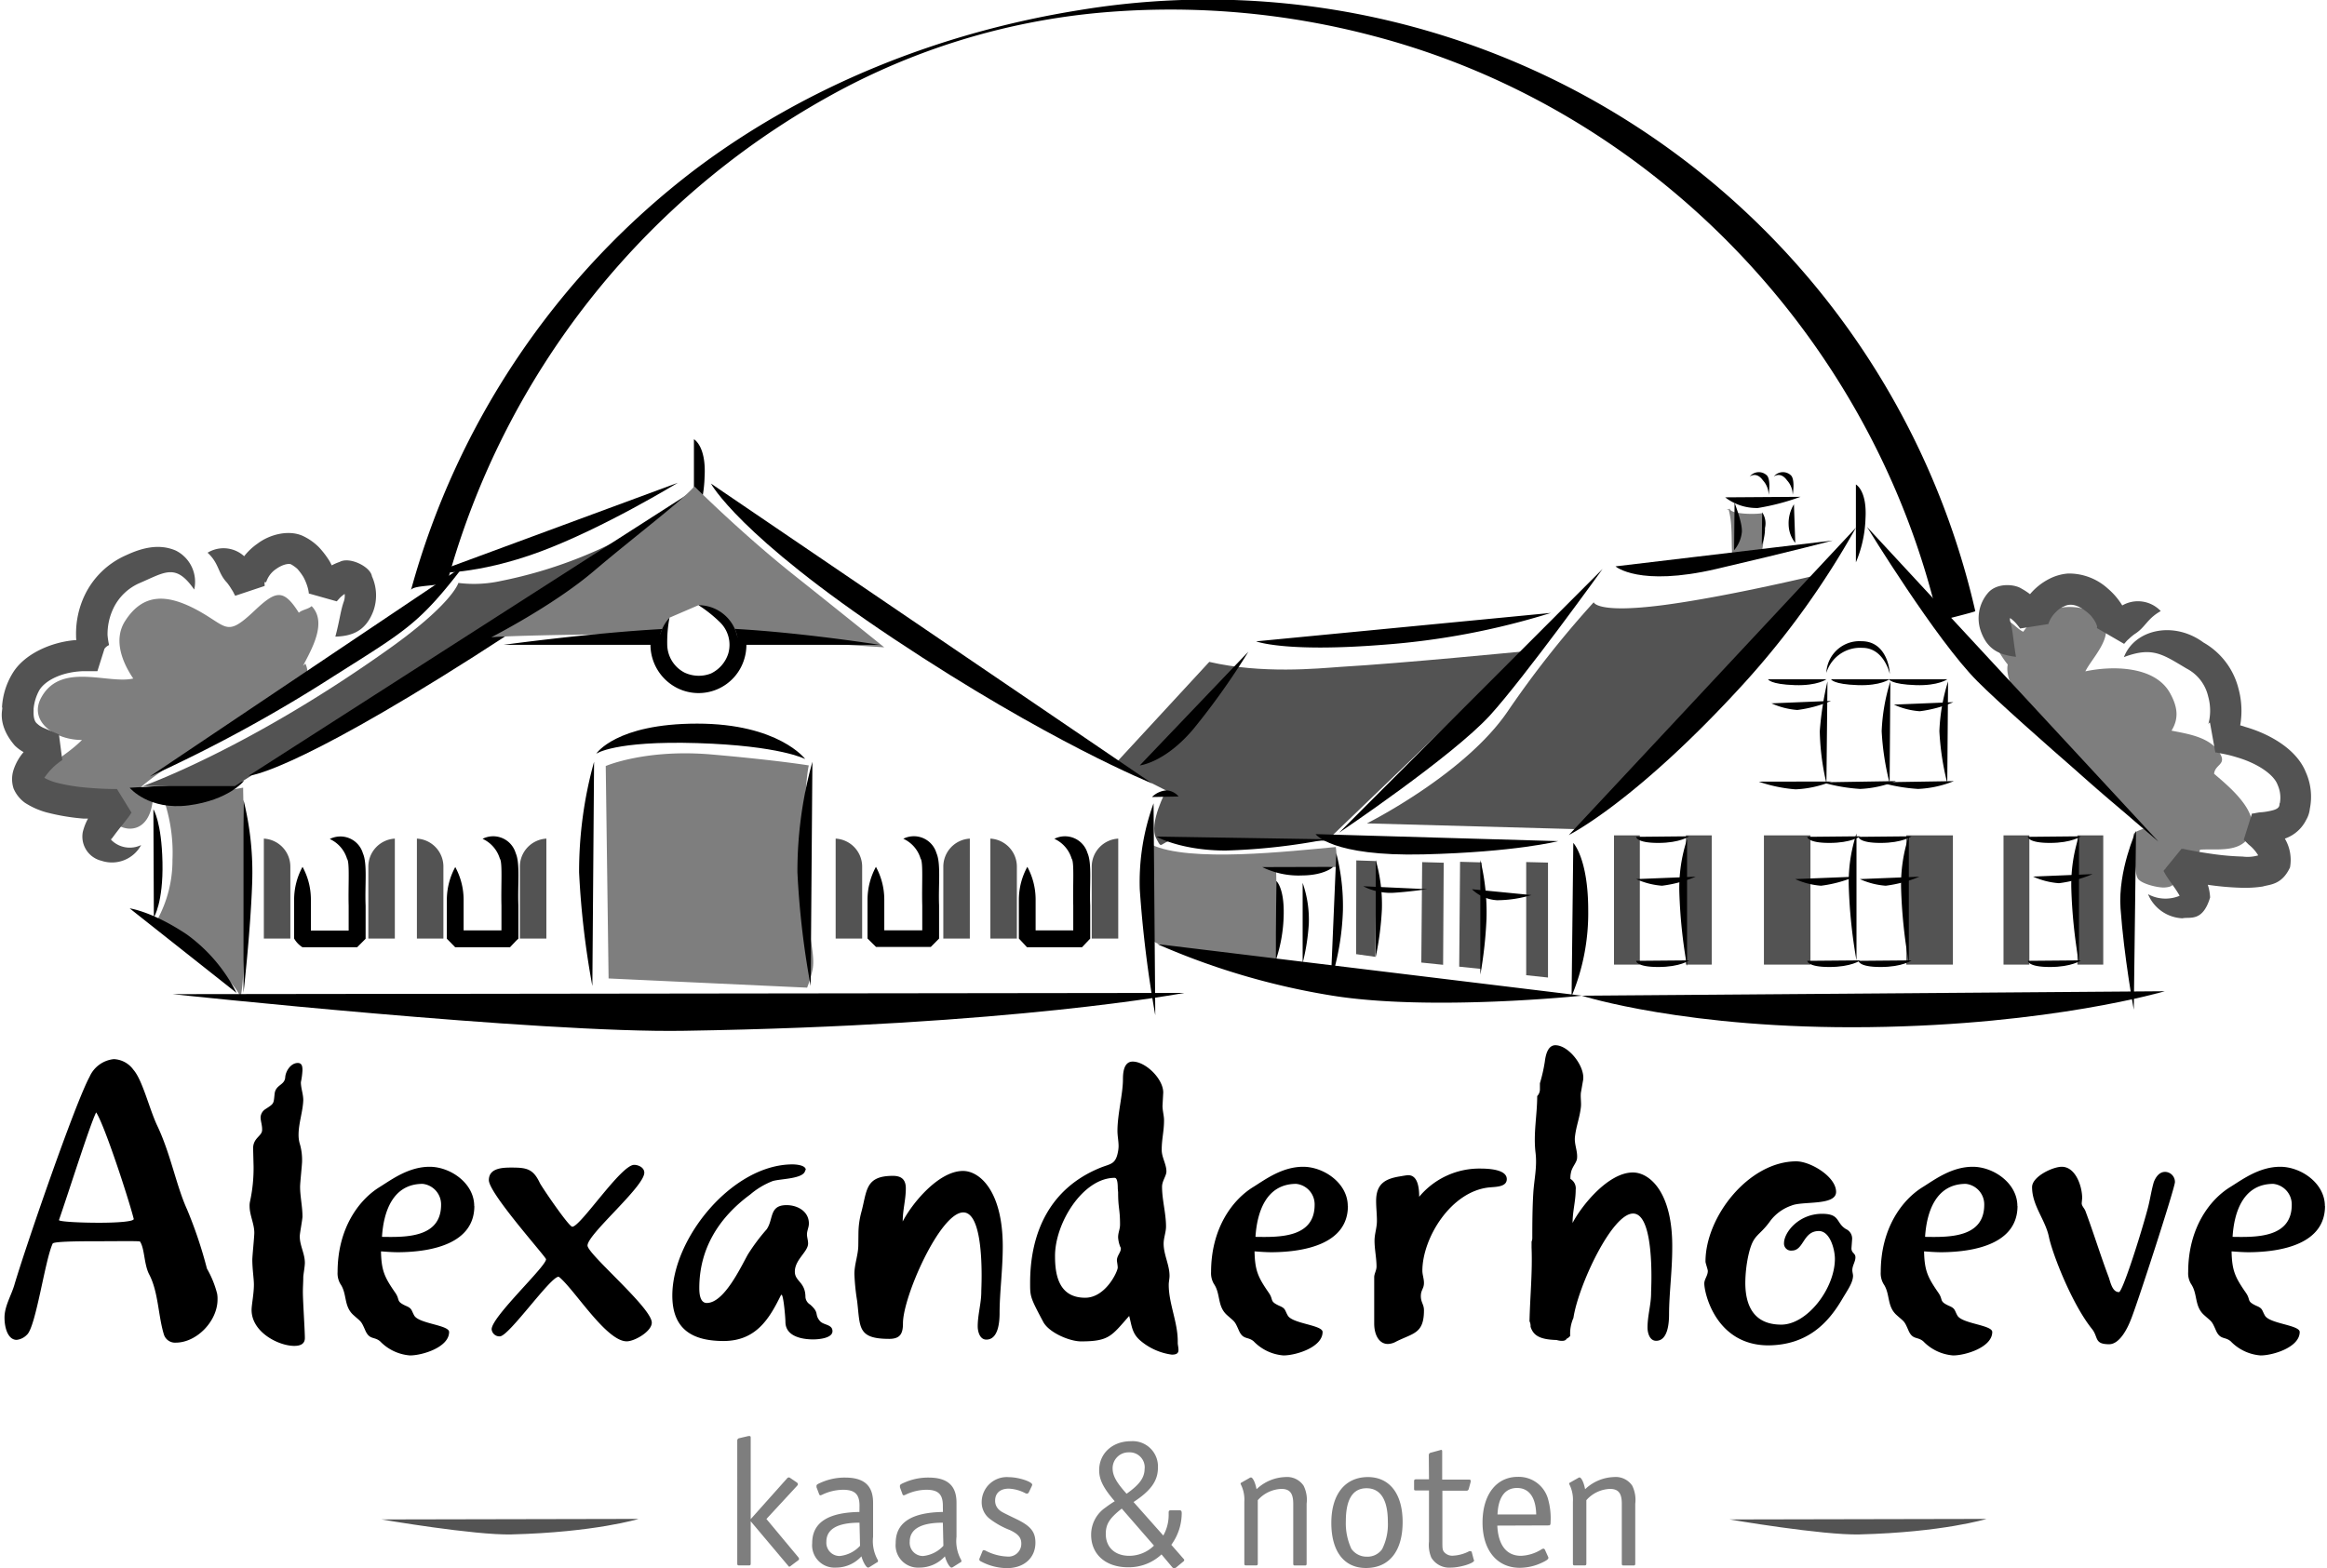 <svg id="Laag_1" width="250" height="168.5" data-name="Laag 1" xmlns="http://www.w3.org/2000/svg" viewBox="0 0 350.6 236.71"><defs><style>.cls-1{fill:#7e7e7e;}.cls-2{fill:#535353;}.cls-3{fill:#b5b5b5;}</style></defs><title>Logo-Alexanderhoeve</title><path class="cls-1" d="M173.43,127.48c5.68,2.8,21.08,1,27.87.39.06.25.2,2.09.23,3,0,0-9.23.35-9.23.39.12,4.38-.06,14.07-.06,14.07s-14-2.06-16-2.43c-2.77-.49-2.66-1.11-2.66-1.11Z"/><path class="cls-1" d="M36,150.54c-1-2.33-3.8-4.34-5.62-6.12-1-1-7.09-5.3-6.89-5.67a18.66,18.66,0,0,0,2.24-8.95,24.79,24.79,0,0,0-1.12-8.51c3.65-.53,8.4-1.84,11.79-2.38C36.35,119.64,37.15,145.94,36,150.54Z"/><path class="cls-1" d="M260.76,76.78c0,.86,3.93.9,4.87.69a14.24,14.24,0,0,1,0,5.67,23,23,0,0,1-4.5.65c-.15-2.32.07-4.66-.55-6.93-.09-.06-.16,0-.23.14"/><path class="cls-1" d="M300.62,94.1c1.63-1.89,3.13.71,4.44,1.27a9,9,0,0,1,4.6-3.41c2.3-.69,6-.4,7.51,1.92s-1.81,5.57-2.74,7.47c4-.86,10.43-.86,12.75,3.23,1.12,2,1.45,3.8.25,5.72,2.55.51,6.08,1,7.43,3.66.76,1.47-.87,1.49-1,2.85,2.15,1.86,7.34,6,5.31,9.46-1.49,2.54-5.06,1.81-7.44,2-.38,1.88-3.38,3.56-5.22,2.86.84,1.32,2.3,2.7-.15,2.85-.94.05-3.46-.53-4-1.34s-.4-3.63-.5-4.76c0-.46-.36-1.56-.12-2s1.24-.61,1.73-.94a103.15,103.15,0,0,1-10.92-9.13,57.25,57.25,0,0,1-7-8.28c-1.19-1.77-3.29-5.07-2.83-7.22C302.64,100.3,299.16,95.79,300.62,94.1Z"/><path class="cls-1" d="M45.44,100.5c1.26-2.44,3.69-6.54,1.29-9-.5.47-1.46.55-1.93,1-2.35-3.73-3.53-3.29-6.71-.29-4.4,4.15-4,2.3-9-.31-4-2.05-7.73-2.56-10.54,1.9-1.75,2.8-.41,6.17,1.26,8.63C16.07,103.32,9,99.94,6,105.17c-2.14,3.67,1.94,6.54,6.07,6.54-2.23,2.23-4.28,3-6,5.22-3.76,4.79,6.88,5.51,10.35,4.74-1.57,3,5.87,6.48,6.38-1.34a14.38,14.38,0,0,1-2.41-1c4.39-4,11-7.25,16.17-10.21,3.11-1.77,11.22-4.74,9.23-8.93Z"/><path class="cls-1" d="M121.51,149.1a16.45,16.45,0,0,0,.79-2.57c.67-2.72-1.31-7.39-1.31-15.28,0-13,.78-15.7.78-15.7s-4.68-.78-14.65-1.65-16,1.74-16,1.74l.43,32.07Z"/><path class="cls-2" d="M182.21,99.92c7.94,1.84,16.34,1,19.86.75,9.06-.52,27.61-2.34,27.61-2.34l-29.74,28.61s-16-.34-20.87-.38-3.69,2.26-4.87,0,1.51-7.22,1.51-7.22L171.08,117l-2.67-2.13Z"/><path d="M67.27,87.62a120.21,120.21,0,0,1,57.41-73A103.21,103.21,0,0,1,166.15,1.88,119.75,119.75,0,0,1,207.1,5.46c42.22,11.09,75.32,45.9,85.17,88.29,0,0,5.57-1.38,5.55-1.49A118.83,118.83,0,0,0,162.65,1.52c-20.9,3.34-41.12,11.31-58.05,24.07A119.41,119.41,0,0,0,61.72,89.11c.24-.9,5.28-.52,5.55-1.49Z"/><rect class="cls-2" x="243.29" y="126.11" width="3.9" height="19.51"/><rect class="cls-2" x="254.14" y="126.11" width="3.9" height="19.51"/><rect class="cls-2" x="302.08" y="126.11" width="3.9" height="19.51"/><rect class="cls-2" x="313.23" y="126.11" width="3.9" height="19.51"/><rect class="cls-2" x="265.92" y="126.11" width="7.02" height="19.51"/><rect class="cls-2" x="287.41" y="126.11" width="7.03" height="19.51"/><polygon class="cls-2" points="233.33 147.57 230.04 147.22 230.04 130.14 233.33 130.22 233.33 147.57"/><polygon class="cls-2" points="223.22 146.27 219.93 145.93 220.06 130.1 223.3 130.19 223.22 146.27"/><polygon class="cls-2" points="217.5 145.65 214.21 145.31 214.34 130.15 217.59 130.24 217.5 145.65"/><polygon class="cls-2" points="207.29 144.45 204.37 144.04 204.4 129.89 207.38 129.99 207.29 144.45"/><path d="M45.78,143H53.6l1.28-1.28v-5c-.13-3.05.29-6.33-.41-7.9a3.54,3.54,0,0,0-5-2.16,4.81,4.81,0,0,1,2.61,3c.42.5.16,4,.24,7.06,0,1.39,0,2.72,0,3.76H46.62V138.8c0-1.36,0-2.47,0-3a10.27,10.27,0,0,0-1.26-4.94,10.36,10.36,0,0,0-1.27,4.94c0,.56,0,1.67,0,3v2.88h0A3.73,3.73,0,0,0,45.35,143h.43Z"/><path class="cls-2" d="M55.29,130.83s0,10.86,0,10.86h4V126.6A4.24,4.24,0,0,0,55.29,130.83Z"/><path class="cls-2" d="M43.52,130.83s0,10.86,0,10.86h-4V126.6A4.24,4.24,0,0,1,43.52,130.83Z"/><path class="cls-2" d="M78.16,130.83s0,10.86,0,10.86h4V126.6A4.24,4.24,0,0,0,78.16,130.83Z"/><path class="cls-2" d="M66.62,130.83s0,10.86,0,10.86h-4V126.6A4.23,4.23,0,0,1,66.62,130.83Z"/><path d="M77.94,141.69h0v-5c-.13-3.05.29-6.33-.41-7.9a3.54,3.54,0,0,0-5-2.16,4.81,4.81,0,0,1,2.61,3c.42.5.16,4,.24,7.06,0,1.39,0,2.72,0,3.76H69.67c0-.56,0-1.11,0-1.62,0-1.36,0-2.47,0-3a10.38,10.38,0,0,0-1.26-4.94,10.36,10.36,0,0,0-1.27,4.94c0,.56,0,1.67,0,3v2.88h0L68.4,143h8.27C77.94,141.66,77.37,142.25,77.94,141.69Z"/><path d="M141.43,141.69h0v-.93c0-1.08,0-2.55,0-4.08-.12-3.05.3-6.33-.4-7.9a3.55,3.55,0,0,0-5-2.16,4.78,4.78,0,0,1,2.61,3c.42.5.16,4,.25,7.06,0,1.39,0,2.72,0,3.76h-5.73V138.8c0-1.36,0-2.47,0-3a10.38,10.38,0,0,0-1.26-4.94,10.39,10.39,0,0,0-1.27,4.94c0,.56,0,1.67,0,3,0,.68,0,1.42,0,2.18v.7h0l1.28,1.27h8.27Z"/><path class="cls-2" d="M142.07,130.83s0,10.86,0,10.86h4V126.6A4.24,4.24,0,0,0,142.07,130.83Z"/><path class="cls-2" d="M129.82,130.83s0,10.86,0,10.86h-4V126.6A4.24,4.24,0,0,1,129.82,130.83Z"/><path class="cls-2" d="M164.47,130.83s0,10.86,0,10.86h4V126.6A4.24,4.24,0,0,0,164.47,130.83Z"/><path class="cls-2" d="M153.17,130.83s0,10.86,0,10.86h-4V126.6A4.24,4.24,0,0,1,153.17,130.83Z"/><path d="M164.24,141.69h0v-5c-.13-3.05.29-6.33-.41-7.91a3.55,3.55,0,0,0-5-2.15,4.81,4.81,0,0,1,2.61,3c.42.5.16,4,.24,7.05,0,1.4,0,2.73,0,3.77H156V138.8c0-1.36,0-2.47,0-3a10.38,10.38,0,0,0-1.25-4.94,10.37,10.37,0,0,0-1.28,4.94c0,.56,0,1.67,0,3v2.88h0L154.7,143H163Z"/><path class="cls-2" d="M320.28,97.2h0l.07-.08.13-.14a3.74,3.74,0,0,1,.52-.53,7.54,7.54,0,0,1,.86-.72c1.68-1.06,1.83-2.28,3.95-3.48A4.74,4.74,0,0,0,320,91.4a10.57,10.57,0,0,0-2.18-2.55,8.73,8.73,0,0,0-6-2.27,7.45,7.45,0,0,0-2.86.82,9.29,9.29,0,0,0-2.88,2.3,9.94,9.94,0,0,0-1.27-.83c-1.08-.71-3.72-.91-5.05.61A5.88,5.88,0,0,0,298.56,95c1,3.16,3,3.86,5.4,4.16-.41-2.44-.45-3.85-.84-5.26a1.05,1.05,0,0,1-.05-.6,5.26,5.26,0,0,1,1,.92l.3.37.15.2.07.09,0,0h0l4.25-.67h0l0,0a5.93,5.93,0,0,1,.29-.69,4.66,4.66,0,0,1,.86-1.13,3.8,3.8,0,0,1,1.09-.8c.18,0,1.36-1.07,3.65.86,1.05.82,1.6,2.13,1.45,2.29l0,.08v0h0Z"/><path class="cls-2" d="M334.05,113.6h0l.16,0,.62.13a18.65,18.65,0,0,1,2.45.59c3.17.92,5.64,2.63,6.18,4.2a4.63,4.63,0,0,1,.33,2.7c-.17.16.23.75-1.06,1.1a10,10,0,0,1-1.73.3c-.33,0-.82.12-1.25.19l-.17,0h0l-1.24,3.95,0,0,.06.06.23.23.45.45a6.07,6.07,0,0,1,1.44,1.63,5.73,5.73,0,0,1-2.34.18,40,40,0,0,1-4.88-.44c-1.54-.22-3-.48-4.08-.72l-.19,0-.1,0h0c-5.36,6.58-1.48,1.83-2.68,3.3v0l0,0,0,.07.3.53c.2.34.34.51.49.75l.7,1a14.23,14.23,0,0,1,.92,1.43,5.54,5.54,0,0,1-4.77-.24,5.9,5.9,0,0,0,5.19,3.64c1.1-.26,3.05.63,4.18-3.15a7.42,7.42,0,0,0-.35-1.91,43.18,43.18,0,0,0,5.12.45,17.8,17.8,0,0,0,3.18-.19c1-.32,2.87-.2,4.11-2.89a6.33,6.33,0,0,0-.78-4.34,5.67,5.67,0,0,0,3.22-2.83,4.2,4.2,0,0,0,.55-1.67,9.11,9.11,0,0,0-.63-5.58c-1.38-3.39-5.33-5.69-9.1-6.78q-.39-.14-.78-.24a12.72,12.72,0,0,0-.27-5.59,11.11,11.11,0,0,0-5.28-6.92c-4.46-3.29-10.37-2-12,2.21,4.31-1.63,5.86-.41,9.45,1.72a6.32,6.32,0,0,1,3.26,4.19,7.94,7.94,0,0,1,.12,3.86c-.05.25-.18.39-.08.29s.1-.13.17-.16l.07,0,0,0h0"/><path d="M102,72.88S90.8,79.73,81.19,83.29s-16,3.19-16,3.19Z"/><path d="M69.74,85.37C63,94.16,61.07,95.12,50.19,102a220.29,220.29,0,0,1-27.9,15.23Z"/><path d="M107,73s4.09,7.79,27.57,23.42,39,21.84,39,21.84Z"/><path d="M22.85,122.17s1.24,1.9,1.37,8-1.3,8.32-1.3,8.32Z"/><path d="M25.75,150.08S81.19,156,103,155.61c49.56-.78,75.45-5.72,75.45-5.72Z"/><path class="cls-2" d="M57.28,229.38s14.09,2.41,19.63,2.26c12.59-.32,19.17-2.34,19.17-2.34Z"/><path class="cls-2" d="M260.73,229.38s14.08,2.41,19.63,2.26c12.58-.32,19.16-2.34,19.16-2.34Z"/><path d="M104.43,66.31s1.87,1,1.61,5.64a20,20,0,0,1-1.61,7.37Z"/><path d="M279.8,73.14s1.69.88,1.45,5.1a18.43,18.43,0,0,1-1.45,6.65Z"/><path d="M173.8,121.27a34.65,34.65,0,0,0-2.08,13,177.52,177.52,0,0,0,2.34,19Z"/><path d="M36.45,120.76a45.28,45.28,0,0,1,1.3,12.74c-.26,7.28-1.3,16.39-1.3,16.39"/><path d="M19.27,137.13s3.43.46,8.63,3.94a24.41,24.41,0,0,1,7.5,8.82Z"/><path d="M89.1,148.85a127.41,127.41,0,0,1-2-17.15A61.9,61.9,0,0,1,89.36,115Z"/><path d="M122.05,148.85a128.26,128.26,0,0,1-2-17.15A61.65,61.65,0,0,1,122.31,115Z"/><path d="M173.56,120.32a3.47,3.47,0,0,1,2.15-1,2.53,2.53,0,0,1,1.87.92Z"/><path d="M19.27,118.92s2.85,3.45,8.9,2.66,8.34-3.68,8.34-3.68Z"/><path d="M104.92,112.18c-12.57-.38-15.24,1.61-15.24,1.61s2.94-4.55,15.24-4.55,16.31,5.35,16.31,5.35S117.49,112.57,104.92,112.18Z"/><path d="M189.28,96.82s4.29,1.69,19.12.52a112.63,112.63,0,0,0,25.36-4.81Z"/><path d="M241.57,85.89s-11.82,16.42-17,22.11c-5.72,6.24-22.76,17.7-22.76,17.7Z"/><path d="M188.11,98.38a108.55,108.55,0,0,1-8.32,11.7c-4.3,5.08-8.07,5.47-8.07,5.47Z"/><path d="M281.47,79.54s10.44,17.08,16.68,23.32,27.32,24.2,27.32,24.2Z"/><path d="M243.52,85.5s3.51,3.12,15.22.39S276.3,81.6,276.3,81.6Z"/><path d="M260.07,75.08A7.81,7.81,0,0,0,265,76.69,35,35,0,0,0,271.44,75Z"/><path d="M261.49,75.75c-.09.13,1.19,3,1.1,4.56a5,5,0,0,1-1.17,2.75Z"/><path d="M270.45,76.13a5.45,5.45,0,0,0-.8,3.09,4.55,4.55,0,0,0,1,2.74Z"/><path d="M265.65,77.34a3,3,0,0,1,.43,2.36,6.76,6.76,0,0,1-.48,2.57Z"/><path d="M265.77,72.52c-1-1.4-2-.57-2-.57a1.75,1.75,0,0,1,2.54-.23c.72.59.32,3,.32,3A3.28,3.28,0,0,0,265.77,72.52Z"/><path d="M269.41,72.52c-1-1.4-2-.57-2-.57a1.75,1.75,0,0,1,2.54-.23c.73.59.31,3,.31,3A3.23,3.23,0,0,0,269.41,72.52Z"/><path d="M174.36,142.52a108.64,108.64,0,0,0,26.45,7.79c14.91,2.38,37.63,0,37.63,0Z"/><path d="M238.42,150.31s15.93,5.09,43.39,4.75,44.61-5.42,44.61-5.42Z"/><path d="M174.2,126.29s3.71,2.11,10.49,2.11a93.33,93.33,0,0,0,15.25-1.7Z"/><path d="M198.25,125.92s2.37,3.4,16.28,3.06,20.34-2,20.34-2Z"/><path d="M275.36,102.54s-1.35,1-4.76.89c-3.79-.12-4.06-.89-4.06-.89Z"/><path d="M293.61,102.54s-1.36,1-4.76.89c-3.79-.12-4.06-.89-4.06-.89Z"/><path d="M275.51,102.86a48,48,0,0,0-1.16,7.52,36.84,36.84,0,0,0,1,7.85Z"/><path d="M293.71,102.86a28.55,28.55,0,0,0-1.31,7.52,40.45,40.45,0,0,0,1.19,7.85Z"/><path d="M265.13,118a22.1,22.1,0,0,0,5.57,1.16,16.3,16.3,0,0,0,5.4-1.18Z"/><path d="M283.46,118.1a26.57,26.57,0,0,0,5.72,1,16.22,16.22,0,0,0,5.4-1.18Z"/><path d="M246.63,126.33s0,.92,3.33.92,4.68-1,4.68-1Z"/><path d="M246.63,145.05s0,.93,3.33.93,4.68-1,4.68-1Z"/><path d="M305.75,126.33s0,.92,3.33.92,4.68-1,4.68-1Z"/><path d="M305.75,145.05s0,.93,3.33.93,4.68-1,4.68-1Z"/><path d="M280.19,126.33s0,.92,3.33.92,4.68-1,4.68-1Z"/><path d="M280.19,145.05s0,.93,3.33.93,4.68-1,4.68-1Z"/><path d="M272.46,126.33s0,.92,3.33.92,4.69-1,4.69-1Z"/><path d="M272.46,145.05s0,.93,3.33.93,4.69-1,4.69-1Z"/><path d="M279.89,125.83a23.42,23.42,0,0,0-1.17,7.86A77.36,77.36,0,0,0,279.89,145"/><path d="M287.79,126.2a23.52,23.52,0,0,0-1.17,7.87,77.14,77.14,0,0,0,1.17,11.31Z"/><path d="M313.47,126.2a23.7,23.7,0,0,0-1.16,7.87,77.78,77.78,0,0,0,1.16,11.31Z"/><path d="M254.32,126.7a23.52,23.52,0,0,0-1.17,7.87,77.14,77.14,0,0,0,1.17,11.31Z"/><path d="M322.08,125.44s-2.74,6-2.34,11.69c.52,7.29,2,15.3,2,15.3Z"/><path d="M237.15,127.25s2.25,2.35,2.25,10.15a32.57,32.57,0,0,1-2.51,13Z"/><path d="M201.38,128.81a32.11,32.11,0,0,1,1,8.59,39.13,39.13,0,0,1-1.82,10.66Z"/><path d="M200.92,130.87s-1.29,1.27-4.71,1.29a12.36,12.36,0,0,1-6-1.26Z"/><path d="M192.33,133s1.2,1,1.11,5.08a22.65,22.65,0,0,1-1.21,6.94Z"/><path d="M196.3,133.28a16.8,16.8,0,0,1,.93,6.19,31.69,31.69,0,0,1-.93,5.92Z"/><path d="M207.33,129.83a24.41,24.41,0,0,1,.93,7.48,45.51,45.51,0,0,1-.93,7.14Z"/><path d="M223.12,129.83a33.35,33.35,0,0,1,.93,8.85,63.41,63.41,0,0,1-.93,8.45Z"/><path d="M246.64,132.71a11.47,11.47,0,0,0,3.9,1,19.16,19.16,0,0,0,5.08-1.36Z"/><path d="M270.64,132.71a11.47,11.47,0,0,0,3.9,1,19.05,19.05,0,0,0,5.07-1.36Z"/><path d="M280.4,132.71a11.39,11.39,0,0,0,3.9,1,19.28,19.28,0,0,0,5.08-1.36Z"/><path d="M306.54,132.33a11.4,11.4,0,0,0,3.91,1,19.06,19.06,0,0,0,5.07-1.37Z"/><path d="M285.54,106.37a11.3,11.3,0,0,0,3.9,1,19.06,19.06,0,0,0,5.07-1.37Z"/><path d="M284.87,102.54s-1.35,1-4.76.89c-3.79-.12-4.06-.89-4.06-.89Z"/><path d="M285,102.86a29,29,0,0,0-1.31,7.52,40.08,40.08,0,0,0,1.2,7.85Z"/><path d="M274.72,118.1a26.57,26.57,0,0,0,5.72,1,16.3,16.3,0,0,0,5.4-1.18Z"/><path d="M267.06,106.18a11.47,11.47,0,0,0,3.9,1,19.05,19.05,0,0,0,5.08-1.37Z"/><path d="M221.85,134.24a5.94,5.94,0,0,0,3.78,1.66,18.3,18.3,0,0,0,5.2-.78Z"/><path d="M205.45,133.79a9.1,9.1,0,0,0,4.32,1c2.33-.12,5.33-.56,5.33-.56Z"/><path class="cls-2" d="M39.87,87.89a3.76,3.76,0,0,1,1.51-2c1.09-.77,2-.84,2.25-.69a5.23,5.23,0,0,1,.95.68,8.67,8.67,0,0,1,.9,1.21,7.63,7.63,0,0,1,.63,1.51,5.31,5.31,0,0,1,.19.88l0,.11v0h0l4.22,1.19h0l0,0,.16-.17.32-.36a5.34,5.34,0,0,1,.72-.59,2.63,2.63,0,0,1-.14,1.17c-.52,1.5-.61,2.85-1.27,5.28,2.46-.08,4.56-.78,5.73-3.85a7,7,0,0,0-.21-5.27c-.21-1.44-3.38-3-4.87-2.16a7.23,7.23,0,0,0-1.19.52l-.31-.6a13.23,13.23,0,0,0-1.63-2.14,8.51,8.51,0,0,0-2.48-1.73c-2.15-.94-5-.18-6.8,1.2a9,9,0,0,0-2,1.89,4.62,4.62,0,0,0-5.52-.53c1.77,1.64,1.5,3,2.92,4.51a8.84,8.84,0,0,1,.69,1,5.14,5.14,0,0,1,.4.7l.1.19.06.1,0,0,0,0h0l4.44-1.48h0l0-.22a1,1,0,0,1,0-.37"/><path class="cls-2" d="M17.35,119.11H17c-1.15,0-2.59-.06-4.13-.2a27.41,27.41,0,0,1-4.74-.78,8.05,8.05,0,0,1-1.74-.71,9.74,9.74,0,0,1,2.71-2.68h0l-.51-3.9h0l-.09,0-.16-.08-.33-.14-.6-.26c-.35-.15-.74-.3-1-.42a3.35,3.35,0,0,1-1.1-.69c-.76-.58-.48-2.24-.55-2.15a7.21,7.21,0,0,1,.87-2.9c.87-1.45,3.35-2.78,6.68-2.88h2.09l1.07-3.39,0,0,.12-.14a1.83,1.83,0,0,1,.57-.41,11.83,11.83,0,0,1-.23-1.5,9.06,9.06,0,0,1,.86-4A7.86,7.86,0,0,1,20.82,88c3.82-1.64,5.41-3,8.19,1a5.27,5.27,0,0,0-2.77-5.88c-2.44-1.06-5-.48-7.51.7a12.46,12.46,0,0,0-6.23,6A13.51,13.51,0,0,0,11.18,96c0,.21,0,.41.05.62-3.82.27-7.88,2.12-9.62,5A11,11,0,0,0,0,106.81c.3-.12-1,2.32,1.92,5.73a6.2,6.2,0,0,0,1.34,1,7.91,7.91,0,0,0-1.51,2.66,4.56,4.56,0,0,0,0,2.84,5.14,5.14,0,0,0,1.7,2.14,11.59,11.59,0,0,0,3.27,1.46,32.33,32.33,0,0,0,5.61.94l.65,0a8.43,8.43,0,0,0-.78,2A3.75,3.75,0,0,0,15,129.94a5,5,0,0,0,6-2.37,3.94,3.94,0,0,1-4.45-.71l-.14-.18h.09c.12-.13.73-1,1.46-1.9.21-.26.45-.54.79-1,.16-.2.34-.42.58-.78l.17-.26.05-.06,0,0h0Z"/><path class="cls-3" d="M17.45,119.11"/><path class="cls-2" d="M240.23,90.92s.43,1.73,10.4.44,24.28-4.78,24.28-4.78l-37.29,38.59L206,124.3s14.74-7.36,21.24-16.9A151,151,0,0,1,240.23,90.92Z"/><path class="cls-2" d="M68.88,88a18.83,18.83,0,0,0,6.43-.3,68,68,0,0,0,22.71-9L35.15,118.67H21.27s15.37-5.39,36.12-20C68,91.29,68.88,88,68.88,88Z"/><path d="M279.81,79.65A126.81,126.81,0,0,1,263,103.06c-16.39,18-26.53,23-26.53,23Z"/><path d="M37.23,117.11s6-.17,34-18S105.39,73.4,105.39,73.4Z"/><path d="M275.34,101.58a5,5,0,0,1,5.31-4.78c4.38,0,4.34,5.76,4.22,4.78,0,0-.88-3.78-4.09-3.78A5.33,5.33,0,0,0,275.34,101.58Z"/><path d="M105.12,91.36a20,20,0,0,1,3.16,2.5,4.75,4.75,0,0,1,1.33,4.81,5,5,0,0,1-2.61,3,5.05,5.05,0,0,1-4-.14,4.83,4.83,0,0,1-2.6-4.27,19.58,19.58,0,0,1,.34-4,4.12,4.12,0,0,0-2.87,4,7.35,7.35,0,0,0,4,6.59,7.2,7.2,0,0,0,10.17-4.4A7.27,7.27,0,0,0,110,92,4.14,4.14,0,0,0,105.12,91.36Z"/><path class="cls-1" d="M105.12,91.36a6,6,0,0,1,5.87,4.8c6.3.56,22.16,1.56,22.16,1.56s-6-4.84-13.74-11-14.91-13.3-14.91-13.3c-2,2.3-9,7.54-15.19,12.8S73.85,96.2,73.85,96.2c3.54-.28,16.41-.49,25.52-.49a6,6,0,0,1,1.39-2.47Z"/><path d="M75.73,97.34H99.14a5.9,5.9,0,0,1,.5-2.38C88.93,95.54,75.73,97.34,75.73,97.34Z"/><path d="M110.61,94.94a6,6,0,0,1,.5,2.4h21.33S120.8,95.5,110.61,94.94Z"/><path d="M14.68,184.59c-3,0-6.14-.17-6.08-.41,1.54-4.44,4.66-14.35,5.61-16.25,1.24,1.83,4.91,13.06,5.67,16.07C20,184.42,17.28,184.59,14.68,184.59ZM.38,198.9c0,1.71.59,3.37,1.83,3.37a2.52,2.52,0,0,0,1.54-.76c1.36-1.13,2.72-11.24,3.9-13.78.18-.3,3.43-.35,6.68-.35s6.44-.06,6.5.05c.71,1.07.59,3.37,1.36,4.91,1.42,2.66,1.36,6.21,2.24,9.1a1.76,1.76,0,0,0,1.78,1.25c3.19,0,6.32-3.26,6.32-6.51a4.34,4.34,0,0,0-.06-.88,15.17,15.17,0,0,0-1.54-3.79,65.65,65.65,0,0,0-3-8.93c-1.66-3.66-2.48-8.44-4.55-12.75-1.18-2.55-2.19-6.81-3.55-8.34a3.83,3.83,0,0,0-2.95-1.6,4.49,4.49,0,0,0-3.66,2.66C11,166.63,3.57,188.2,1.86,194,1.39,195.59.38,197.19.38,198.9Z"/><path d="M45.71,202c0,.83-.6,1.18-1.6,1.18-2.36,0-6.44-2.06-6.44-5.43,0-.77.35-2.42.35-3.84,0-.83-.24-2.37-.24-3.72,0-.59.3-3.44.3-4.09,0-1.35-.71-2.66-.71-4a2.84,2.84,0,0,1,.06-.71,23.64,23.64,0,0,0,.54-5.31l-.07-2.72c0-1.6,1.36-1.84,1.36-2.78v-.12c0-.64-.23-1.24-.23-1.77a1.53,1.53,0,0,1,.71-1.24c1.36-.89,1.24-.77,1.41-2.37.18-1.36,1.54-1.24,1.6-2.48.06-.88.83-2.13,1.89-2.13.6,0,.71.47.71,1.07a11.55,11.55,0,0,1-.24,1.83c0,.94.36,1.77.36,2.72-.06,1.71-.71,3.49-.71,5.2a4.74,4.74,0,0,0,.23,1.53,8.74,8.74,0,0,1,.3,2.49c0,.53-.3,3.24-.3,3.84,0,1.47.36,3,.36,4.49,0,.47-.41,2.54-.41,3,0,1.41.77,2.6.77,4,0,.58-.24,1.83-.24,2.19,0,.7-.06,1.47-.06,2.18C45.41,196.48,45.71,200.73,45.71,202Z"/><path d="M66.27,181.87c0,5-5.32,4.91-8.92,4.85.23-3.72,1.59-8,6.14-8A3.12,3.12,0,0,1,66.27,181.87Zm5,.19c0-3.44-3.6-5.92-6.73-5.92s-5.68,1.89-7.45,3c-3.31,2-6.44,6.39-6.44,12.89a3.18,3.18,0,0,0,.41,1.78c1.07,1.54.47,3.37,2,4.73,1.18,1.06,1.12.82,1.77,2.3s1.36.89,2.25,1.66a7,7,0,0,0,4.49,2.12c1.89,0,5.91-1.24,5.91-3.54,0-1.06-4.55-1.24-5.26-2.48-.47-.83-.3-1.07-1.3-1.48-1.53-.72-.77-.83-1.59-2-1.6-2.31-2.07-3.31-2.13-6.21.82.06,1.71.13,2.66.13C64.91,189,71.29,187.73,71.29,182.06Z"/><path d="M98.07,199.67c0-2.24-9.7-10.34-9.7-11.64,0-1.72,8.57-8.87,8.57-11,0-.77-.88-1.18-1.53-1.18-2,0-8.1,9.34-9.34,9.34-.53,0-4.67-6.1-4.91-6.63-1-2.12-2-2.3-4.25-2.3-1.36,0-3.43.06-3.43,1.9,0,2,8.63,11.59,8.63,11.94,0,1.11-8.21,8.68-8.21,10.57a1.18,1.18,0,0,0,1.24,1.07c1.36,0,7.62-9,8.86-9,.06,0,.06.07.12.07,2.3,1.89,7.09,9.68,10.16,9.68C95.46,202.5,98.07,201,98.07,199.67Z"/><path d="M121.23,176.67c-.18,1.36-3.9,1.25-5,1.66a11.78,11.78,0,0,0-3.31,2c-4.72,3.48-7.68,8.16-7.68,14.13,0,.71.07,2.24,1.13,2.24,2.6,0,5.08-5.31,6.2-7.32a29.11,29.11,0,0,1,2.84-3.8c1.06-1.53.35-3.65,3-3.65,1.66,0,3.37.94,3.37,2.78,0,.58-.29,1.05-.29,1.65,0,.41.17.88.17,1.36,0,1.25-2,2.43-2,4.25,0,1.49,1.6,1.54,1.6,3.85a1.45,1.45,0,0,0,.71,1.12c1.47,1.3.59,1.42,1.47,2.48.54.65,1.9.48,1.9,1.54s-2.07,1.24-2.9,1.24c-1.65,0-4.2-.42-4.2-2.66,0-.59-.29-4.08-.59-4.08-.06,0-.06.06-.12.12-1.71,3.48-3.72,6.86-8.62,6.86-4.73,0-7.74-1.78-7.74-6.86,0-8.69,9.1-19.8,18.14-19.8.53,0,2,.11,2,.83Z"/><path d="M129.26,186.13a12.57,12.57,0,0,1,.42-3.08c.89-3.24.53-5.54,4.78-5.54,1.25,0,1.95.52,1.95,1.89,0,1.71-.47,3.24-.47,5,1.36-2.66,5.38-7.63,9.1-7.63,2.54,0,6,3.07,6,11.41,0,3.49-.48,7-.48,10.05,0,1.3-.17,4-2,4-1,0-1.3-1.24-1.3-2,0-1.77.54-3.49.54-5.2,0-.29.05-1.24.05-2.47,0-3.55-.35-9.53-2.77-9.53-3.49,0-9.1,12.71-9.1,16.73,0,1.48-.35,2.36-2.07,2.36-4.85,0-4.37-1.77-4.85-5.74a32.65,32.65,0,0,1-.41-4.06c0-1.49.59-2.9.59-4.38Z"/><path d="M168.45,180c0,2.43.29,2.49.29,4.85,0,.76-.29,1.18-.29,1.95a4.63,4.63,0,0,0,.35,1.49c.06,0,.06.17.06.23,0,.53-.59,1.07-.59,1.72,0,.23.12.77.12,1.12,0,.59-1.83,4.55-4.91,4.55-3.84,0-4.55-3.2-4.55-6.21-.06-5,4.2-11.89,9-11.89.41,0,.47.89.47,1.61Zm9,22.47c0-2.9-1.36-5.67-1.36-8.51,0-.47.12-.89.12-1.36,0-1.65-.89-3.19-.89-4.85,0-.89.36-1.72.36-2.6,0-2-.6-4-.6-6,0-.87.66-1.65.66-2.3,0-1.11-.71-2.12-.71-3.25,0-1.7.35-2.78.35-4.49,0-.71-.23-1.41-.23-2.18l.11-2c0-2.07-2.66-4.67-4.61-4.67-1.36,0-1.47,1.71-1.47,2.66,0,2.24-.83,5.26-.83,7.8,0,.77.17,1.53.17,2.31a4.66,4.66,0,0,1-.11.94c-.36,1.83-1.13,1.71-2.6,2.3-7.63,3.08-10.64,9.75-10.64,17.39,0,2.06,0,2.18,1.95,5.84.83,1.66,4,3,5.73,3,4.26,0,4.61-.83,7.27-3.84.42,1.59.42,2.71,1.83,3.84a9.22,9.22,0,0,0,4.61,2c.83,0,1-.3,1-.71s-.11-.76-.11-1.07Z"/><path d="M198.11,181.87c0,5-5.32,4.91-8.93,4.85.24-3.72,1.6-8,6.15-8A3.11,3.11,0,0,1,198.11,181.87Zm5,.19c0-3.44-3.61-5.92-6.74-5.92s-5.67,1.89-7.44,3c-3.31,2-6.45,6.39-6.45,12.89a3.19,3.19,0,0,0,.42,1.78c1.06,1.54.47,3.37,2,4.73,1.18,1.06,1.12.82,1.77,2.3s1.36.89,2.25,1.66a7,7,0,0,0,4.48,2.12c1.9,0,5.91-1.24,5.91-3.54,0-1.06-4.54-1.24-5.25-2.48-.48-.83-.3-1.07-1.3-1.48-1.54-.72-.77-.83-1.6-2-1.59-2.31-2.06-3.31-2.12-6.21.82.06,1.71.13,2.65.13C196.74,189,203.13,187.73,203.13,182.06Z"/><path d="M227.11,178c0-1.41-2.53-1.59-4-1.59a11.81,11.81,0,0,0-9.22,4.26c0-1.72-.35-3.26-1.66-3.26-.23,0-.88.12-1.24.18-2.24.36-3.6,1.12-3.6,3.72,0,1,.12,1.95.12,3s-.36,1.95-.36,3c0,1.3.3,2.6.3,3.89,0,.6-.35,1.08-.35,1.61,0,2.29,0,4.66,0,7,0,1.66.71,3.08,2.07,3.08a2.71,2.71,0,0,0,1.24-.36c2.6-1.3,4.2-1.19,4.2-4.73,0-.89-.47-1.18-.47-2.13s.47-1.12.47-2c0-.65-.24-1.24-.24-1.83,0-4.91,4.31-12.06,10.17-12.59C225.58,179.16,227.11,179.16,227.11,178Z"/><path d="M279.13,188.44c0,.77.6.71.6,1.37s-.47,1.23-.47,1.94c0,.3.11.59.11.89-.06,1.06-.76,2-1.71,3.6-2,3.37-5.08,6.8-11.05,6.86-7.92,0-9.69-7.86-9.69-9.34,0-.65.53-1.18.53-1.89,0-.24-.35-1.18-.35-1.42,0-6.8,6.56-15.13,13.71-15.13,2.12,0,6,2.3,6,4.61,0,2.13-5.08,1.35-6.74,2.07a6.73,6.73,0,0,0-3.13,2.23c-1.89,2.67-2.66,1.9-3.43,5.58a20.55,20.55,0,0,0-.4,3.84c0,3.3,1.17,6.32,5.43,6.32,3.9,0,8.09-5.44,8.09-9.94,0-1.36-.71-4.19-2.42-4.19-2.42,0-2.24,2.95-4.08,2.95a1.06,1.06,0,0,1-1.18-1.11c0-1.67,2.25-4.44,5.74-4.44,2.77,0,2.06,1.35,3.6,2.3a1.57,1.57,0,0,1,.94,1.54Z"/><path d="M299.17,181.87c0,5-5.32,4.91-8.93,4.85.24-3.72,1.6-8,6.15-8A3.12,3.12,0,0,1,299.17,181.87Zm5,.19c0-3.44-3.6-5.92-6.74-5.92s-5.67,1.89-7.44,3c-3.31,2-6.44,6.39-6.44,12.89a3.18,3.18,0,0,0,.41,1.78c1.06,1.54.47,3.37,2,4.73,1.18,1.06,1.13.82,1.77,2.3s1.36.89,2.25,1.66a7,7,0,0,0,4.49,2.12c1.89,0,5.91-1.24,5.91-3.54,0-1.06-4.55-1.24-5.26-2.48-.47-.83-.3-1.07-1.3-1.48-1.54-.72-.77-.83-1.6-2-1.59-2.31-2.07-3.31-2.13-6.21.84.06,1.72.13,2.66.13C297.81,189,304.19,187.73,304.19,182.06Z"/><path d="M313.88,181.64c0,.42.36.71.54,1.12,1.24,3.31,2.25,6.63,3.49,9.93.29.72.53,2.37,1.59,2.37.53,0,3.19-8.34,4.26-12.3.41-1.42.59-2.9,1-4.31.3-.77.83-1.54,1.71-1.54a1.52,1.52,0,0,1,1.48,1.54c0,.88-5.85,18.91-6.67,20.81-.48,1.24-1.66,3.67-3.26,3.67-2.3,0-1.59-1.08-2.6-2.32-3.07-3.83-6-11.46-6.49-13.89-.54-2.6-2.54-4.72-2.54-7.51,0-1.59,3.12-3.07,4.48-3.07,2.07,0,3.08,2.9,3.08,4.73Z"/><path d="M345.58,181.87c0,5-5.33,4.91-8.93,4.85.23-3.72,1.59-8,6.15-8A3.12,3.12,0,0,1,345.58,181.87Zm5,.19c0-3.44-3.61-5.92-6.74-5.92s-5.67,1.89-7.45,3c-3.31,2-6.44,6.39-6.44,12.89a3.11,3.11,0,0,0,.42,1.78c1.06,1.54.47,3.37,2,4.73,1.18,1.06,1.12.82,1.77,2.3s1.36.89,2.24,1.66a7,7,0,0,0,4.5,2.12c1.89,0,5.9-1.24,5.9-3.54,0-1.06-4.55-1.24-5.25-2.48-.48-.83-.3-1.07-1.31-1.48-1.53-.72-.76-.83-1.59-2-1.6-2.31-2.07-3.31-2.13-6.21.83.06,1.71.13,2.66.13C344.21,189,350.6,187.73,350.6,182.06Z"/><path d="M246.14,177c-3.72,0-7.74,5-9.1,7.62,0-1.77.47-3.31.47-5a1.66,1.66,0,0,0-.8-1.65c0-.29,0-.57.07-.85.11-.87.85-1.56.93-2.21.13-1.11-.45-2.19-.31-3.31.2-1.69.68-2.72.89-4.42.09-.7-.07-1.43,0-2.19l.35-2c.25-2-2.07-5-4-5.19-1.35-.17-1.67,1.52-1.79,2.47a24,24,0,0,1-.74,3.26v.94a1.48,1.48,0,0,1-.41,1c0,2.85-.6,5.63-.25,8.55.26,2.16-.21,4-.34,6.11s-.15,4.5-.15,6.75a1.4,1.4,0,0,1-.11.56c0,.29,0,.59,0,.9.15,3.72-.23,7.41-.31,11.12a1.71,1.71,0,0,1,.16.83c.41,1.29,1.34,1.93,3.92,2a3.73,3.73,0,0,0,.52.11c.61.07.88-.06,1-.3a1.45,1.45,0,0,0,.54-.43,5.88,5.88,0,0,1,.49-2.72c.71-4.78,5.78-15.75,9-15.75,2.42,0,2.77,6,2.77,9.53,0,1.24-.05,2.18-.05,2.48,0,1.71-.54,3.42-.54,5.2,0,.77.3,2,1.3,2,1.77,0,1.95-2.66,1.95-4,0-3,.48-6.55.48-10C252.17,180,248.68,177,246.14,177Z"/><path class="cls-1" d="M118.47,223.2a.36.36,0,0,1,.27-.16c.08,0,.11,0,.25.1l1,.68a.38.38,0,0,1,.14.24.46.46,0,0,1-.14.25l-4.62,5,4.84,5.81a.35.35,0,0,1,.08.22c0,.08,0,.13-.14.22l-1.1.83c-.14.11-.14.11-.22.11s-.08,0-.16-.11L113,229.66V236c0,.27-.05.32-.3.32h-1.43c-.24,0-.3-.05-.3-.32V217.47a.35.35,0,0,1,.27-.35l1.41-.33.19,0c.11,0,.16.08.16.29v12.25Z"/><path class="cls-1" d="M129.42,227.31c0-1.73-.7-2.41-2.49-2.41a7.42,7.42,0,0,0-3.21.78l-.19.06a.21.21,0,0,1-.19-.14l-.41-1.08,0-.21c0-.17.13-.27.73-.52a8.79,8.79,0,0,1,3.59-.73c2.87,0,4.22,1.22,4.22,3.79V232a5.81,5.81,0,0,0,.73,3.54.55.55,0,0,1,0,.17c0,.05,0,.1-.11.13l-1.16.73a.45.45,0,0,1-.22.08c-.27,0-.75-.81-1-1.7a5.19,5.19,0,0,1-3.87,1.7,3.38,3.38,0,0,1-3.56-3.7c0-3.08,2.35-4.62,7.13-4.7Zm0,2.56c-3.38,0-5,1-5,2.87a2,2,0,0,0,2,2.16,4.83,4.83,0,0,0,3.08-1.54Z"/><path class="cls-1" d="M142,227.31c0-1.73-.7-2.41-2.49-2.41a7.42,7.42,0,0,0-3.21.78l-.19.06a.21.21,0,0,1-.19-.14l-.4-1.08,0-.21c0-.17.13-.27.73-.52a8.79,8.79,0,0,1,3.59-.73c2.87,0,4.22,1.22,4.22,3.79V232a5.81,5.81,0,0,0,.73,3.54.55.55,0,0,1,0,.17c0,.05,0,.1-.11.13l-1.16.73a.46.46,0,0,1-.21.08c-.27,0-.76-.81-1-1.7a5.19,5.19,0,0,1-3.87,1.7,3.38,3.38,0,0,1-3.56-3.7c0-3.08,2.35-4.62,7.13-4.7Zm0,2.56c-3.38,0-5,1-5,2.87a2,2,0,0,0,2,2.16,4.81,4.81,0,0,0,3.08-1.54Z"/><path class="cls-1" d="M148,234.12a.22.22,0,0,1,.17-.11,1.23,1.23,0,0,1,.21.05,7.77,7.77,0,0,0,3.3.92,1.94,1.94,0,0,0,2.16-1.94c0-.92-.46-1.46-1.73-2.06a12.29,12.29,0,0,1-3-1.67,3.14,3.14,0,0,1-1.25-2.57A3.79,3.79,0,0,1,152,223c1.41,0,3.49.68,3.49,1.14,0,0,0,0-.06.19l-.48,1a.39.39,0,0,1-.25.16,1.91,1.91,0,0,1-.21-.05,5.92,5.92,0,0,0-2.54-.71c-1.3,0-2.06.68-2.06,1.81a1.81,1.81,0,0,0,.54,1.33c.38.35.38.35,2.84,1.54,2,1,2.7,1.86,2.7,3.48,0,2.3-1.73,3.84-4.29,3.84a8.45,8.45,0,0,1-4-1.05c-.14-.08-.17-.14-.17-.25a.17.17,0,0,1,0-.11Z"/><path class="cls-1" d="M175,234.66a7.23,7.23,0,0,1-5.06,1.94c-3.35,0-5.56-1.94-5.56-4.89a4.94,4.94,0,0,1,2.1-4.08c.41-.3.65-.49,1.46-1-1.73-2-2.35-3.27-2.35-4.68,0-2.54,2-4.38,4.78-4.38a3.81,3.81,0,0,1,4.09,4c0,2-1.09,3.48-3.68,5.18l4.49,5.06a6.37,6.37,0,0,0,.81-3.16v-.33c0-.24.08-.32.32-.32h1.33c.24,0,.32.11.32.46a8.14,8.14,0,0,1-1.57,4.75l1.87,2.14a.24.24,0,0,1,.08.16.34.34,0,0,1-.16.24l-1.09.9a.69.69,0,0,1-.27.1.45.45,0,0,1-.29-.16Zm-6-6.92c-1.87,1.48-2.41,2.35-2.41,3.84,0,2,1.38,3.29,3.54,3.29a5.31,5.31,0,0,0,3.73-1.54Zm3.46-6.05a2.27,2.27,0,0,0-2.36-2.44,2.4,2.4,0,0,0-2.48,2.41c0,1.11.57,2.13,2.11,3.84C171.72,224.09,172.45,223.06,172.45,221.69Z"/><path class="cls-1" d="M188.28,223.12a.49.49,0,0,1,.22-.08c.27,0,.65.75.84,1.78a6.6,6.6,0,0,1,4.35-1.84,3,3,0,0,1,2.75,1.3,4.76,4.76,0,0,1,.46,2.73v9c0,.27-.05.32-.29.32h-1.44c-.24,0-.29-.05-.29-.32v-9c0-1.59-.52-2.24-1.79-2.24a5,5,0,0,0-3.56,1.7V236c0,.27-.06.32-.3.32H187.8c-.25,0-.3-.05-.3-.32v-9.27a5.17,5.17,0,0,0-.51-2.6.46.46,0,0,1-.06-.16.22.22,0,0,1,.14-.16Z"/><path class="cls-1" d="M211.39,229.77c0,4.37-2,6.94-5.54,6.94-3.3,0-5.22-2.51-5.22-6.81s2.06-6.92,5.54-6.92C209.44,223,211.39,225.52,211.39,229.77Zm-8.57-.14a9.13,9.13,0,0,0,.84,4.19A2.8,2.8,0,0,0,206,235a2.68,2.68,0,0,0,2.3-1.14,8.39,8.39,0,0,0,.86-4.13c0-3.33-1.11-5.06-3.22-5.06S202.82,226.41,202.82,229.63Z"/><path class="cls-1" d="M215.34,219.66a.36.36,0,0,1,.27-.35l1.4-.38.16-.05c.17,0,.19.05.19.32v4.16h4.06c.16,0,.24.06.24.19a.44.44,0,0,1,0,.16l-.29,1.06a.34.34,0,0,1-.38.27h-3.6v7.62c0,1.08,0,1.32.27,1.65a1.62,1.62,0,0,0,1.35.54,5.9,5.9,0,0,0,2.44-.68.41.41,0,0,1,.19,0,.2.2,0,0,1,.19.16l.29,1.11c.06.1.06.1.06.13,0,.43-2.14,1.08-3.52,1.08a3.15,3.15,0,0,1-2.94-1.51,4.92,4.92,0,0,1-.35-2.43V225h-1.92c-.3,0-.33,0-.33-.3v-1.05c0-.27.06-.33.33-.33h1.92Z"/><path class="cls-1" d="M225.68,230.31c.14,2.94,1.38,4.56,3.57,4.56a6.21,6.21,0,0,0,3.14-1,.56.56,0,0,1,.27-.08.3.3,0,0,1,.19.13l.48,1.06c.06.13.06.13.06.19,0,.21-.25.4-1,.75a7.9,7.9,0,0,1-3.32.76c-3.43,0-5.62-2.65-5.62-6.84s2.08-6.89,5.32-6.89a4.59,4.59,0,0,1,4.54,3.25,10.72,10.72,0,0,1,.41,3.59c0,.38-.06.49-.3.49Zm5.87-1.68c-.05-2.59-1.08-4-2.89-4s-2.84,1.38-2.95,4Z"/><path class="cls-1" d="M237.88,223.12a.43.43,0,0,1,.21-.08c.27,0,.65.75.84,1.78a6.6,6.6,0,0,1,4.35-1.84,3,3,0,0,1,2.76,1.3,4.84,4.84,0,0,1,.46,2.73v9c0,.27-.06.32-.3.32h-1.43c-.25,0-.3-.05-.3-.32v-9c0-1.59-.51-2.24-1.79-2.24a5,5,0,0,0-3.56,1.7V236c0,.27-.06.32-.3.32h-1.43c-.25,0-.3-.05-.3-.32v-9.27a5.17,5.17,0,0,0-.51-2.6.46.46,0,0,1-.06-.16.22.22,0,0,1,.14-.16Z"/></svg>
